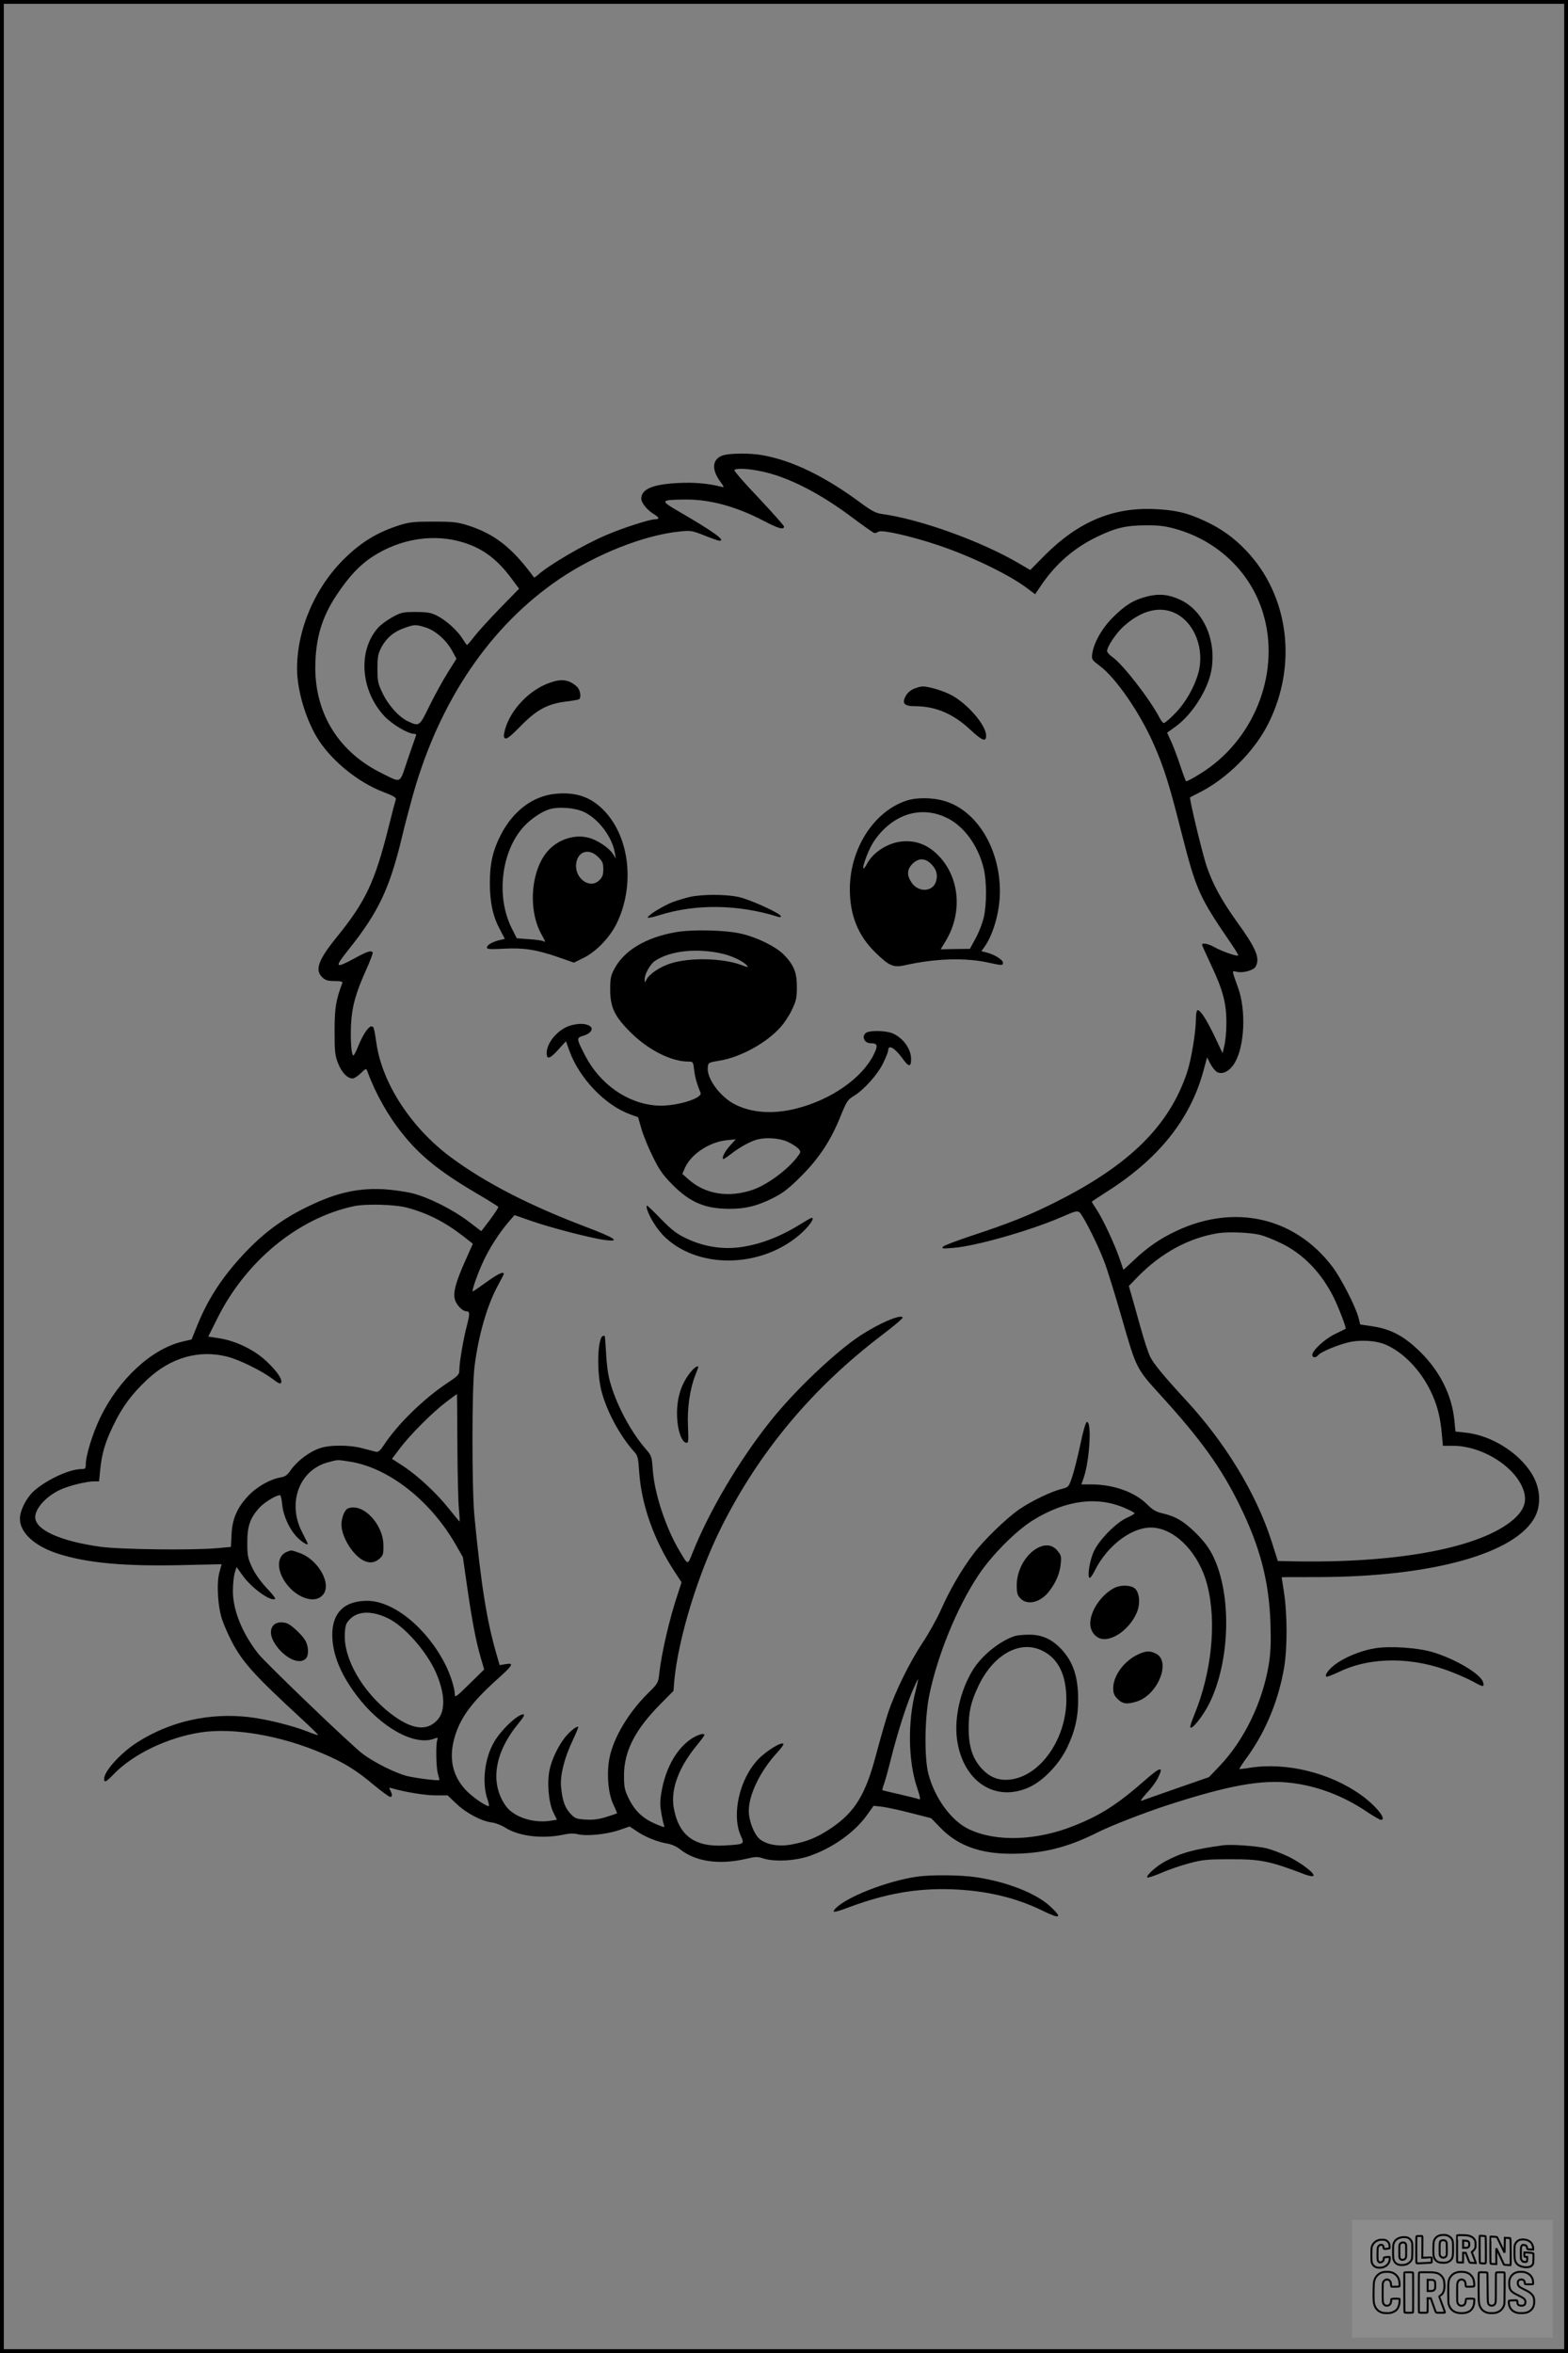 <?xml version="1.0" encoding="UTF-8"?>
<svg xmlns="http://www.w3.org/2000/svg" version="1.0" width="1024pt" height="1536pt" viewBox="0 0 1024 1536" preserveAspectRatio="xMidYMid meet">
  <rect x="0" y="0" width="1024" height="1536" fill="#808080" stroke="none"/>
  <g transform="translate(0.00 0.00) scale(1)">
    <g transform="translate(0,1536) scale(0.1,-0.1)" fill="#000000" stroke="none">
      <path d="M4720 12387 c-68 -23 -75 -90 -18 -168 29 -41 30 -42 7 -36 -89 22 -175 29 -279 24 -167 -8 -242 -40 -242 -102 0 -28 39 -76 85 -103 33 -20 35 -32 4 -32 -34 0 -209 -56 -316 -102 -147 -62 -376 -196 -448 -261 -13 -11 -24 -19 -26 -16 -144 196 -258 285 -437 341 -64 20 -96 23 -220 23 -124 0 -156 -3 -220 -23 -141 -45 -244 -106 -353 -211 -196 -188 -317 -465 -317 -725 0 -136 52 -317 127 -445 89 -150 267 -297 439 -362 63 -24 83 -36 79 -47 -3 -8 -24 -87 -46 -176 -90 -361 -150 -489 -338 -721 -123 -151 -147 -218 -96 -265 21 -20 37 -24 81 -24 37 0 53 -4 50 -12 -42 -111 -51 -163 -51 -314 0 -138 3 -161 23 -212 24 -60 61 -98 94 -98 11 0 36 16 55 35 29 29 35 31 40 17 54 -148 135 -293 230 -411 115 -145 242 -247 475 -385 81 -47 149 -90 152 -94 2 -4 -22 -41 -53 -83 l-58 -76 -84 64 c-103 78 -257 155 -364 183 -44 11 -129 23 -190 27 -182 9 -330 -28 -536 -134 -138 -71 -255 -160 -365 -276 -148 -156 -244 -302 -315 -477 l-38 -94 -56 -13 c-203 -46 -419 -245 -541 -498 -50 -104 -94 -247 -94 -307 0 -24 -4 -28 -29 -28 -80 0 -236 -74 -315 -148 -47 -46 -86 -124 -86 -176 0 -92 97 -180 251 -229 187 -60 428 -82 800 -74 l266 6 -14 -52 c-20 -71 -11 -224 17 -308 12 -35 40 -100 63 -144 71 -136 147 -220 455 -504 62 -57 111 -105 109 -107 -2 -2 -32 8 -67 22 -95 38 -270 82 -384 95 -259 30 -516 -28 -730 -165 -108 -69 -216 -188 -216 -238 0 -28 12 -22 65 33 127 130 351 237 565 270 214 33 524 -20 796 -137 137 -58 219 -108 334 -205 52 -43 101 -79 108 -79 15 0 15 15 1 42 -10 19 -9 20 12 14 82 -24 215 -46 283 -46 l79 0 58 -55 c64 -61 164 -114 232 -122 23 -3 62 -18 87 -34 89 -56 241 -74 376 -46 40 9 72 10 95 4 56 -15 187 -2 268 25 l73 25 49 -33 c56 -37 133 -68 199 -79 25 -4 60 -20 80 -36 102 -82 258 -104 433 -63 60 14 74 15 110 3 72 -24 209 -17 302 15 150 51 294 153 375 265 l45 63 55 -6 c30 -4 115 -22 188 -41 l133 -34 62 -64 c110 -113 255 -167 453 -168 208 -1 374 39 575 141 86 43 305 128 459 178 396 128 609 166 798 144 172 -20 340 -83 494 -186 46 -31 90 -56 96 -56 43 0 -34 95 -133 165 -203 144 -488 213 -724 175 -35 -6 -65 -9 -67 -8 -2 2 24 42 58 88 117 165 199 365 235 580 20 121 20 341 -1 479 -9 58 -16 105 -16 105 0 1 109 1 243 1 743 2 1290 155 1413 396 35 71 34 163 -4 244 -73 153 -270 285 -452 303 l-65 7 -7 72 c-16 163 -92 317 -218 443 -105 105 -195 154 -317 172 l-80 12 -12 47 c-19 71 -113 255 -169 329 -245 324 -639 414 -1021 234 -108 -51 -190 -108 -280 -194 -35 -33 -64 -60 -65 -58 -1 2 -12 35 -25 73 -30 89 -111 263 -151 321 -16 25 -30 47 -30 49 0 2 41 29 91 61 341 215 548 471 636 786 l26 96 20 -40 c11 -21 30 -46 42 -54 35 -23 86 2 119 59 64 108 74 342 22 487 -44 123 -43 113 -8 106 40 -9 109 10 122 34 30 56 4 118 -124 295 -100 140 -156 243 -196 360 -28 83 -115 444 -108 450 1 1 28 15 58 30 182 91 362 270 452 450 194 385 135 840 -146 1133 -78 82 -163 143 -268 191 -115 54 -193 72 -333 78 -268 11 -494 -84 -709 -299 l-98 -99 -77 45 c-246 144 -643 287 -893 321 -37 5 -66 20 -130 67 -239 178 -455 283 -652 317 -78 14 -212 13 -256 -2z m248 -103 c175 -35 386 -142 607 -309 70 -52 131 -95 136 -95 6 0 18 4 28 10 24 12 207 -29 379 -86 220 -73 471 -194 590 -284 l52 -39 40 59 c94 139 216 245 365 316 122 59 188 74 320 75 89 0 127 -5 200 -26 272 -79 483 -283 563 -546 114 -372 -43 -802 -376 -1028 -54 -36 -115 -71 -126 -71 -2 0 -19 44 -37 98 -17 53 -44 125 -59 158 l-28 61 58 42 c105 77 206 235 230 360 37 199 -49 396 -205 467 -74 34 -137 40 -215 20 -87 -22 -142 -56 -223 -137 -71 -71 -124 -165 -134 -237 -5 -36 -3 -39 48 -78 106 -78 264 -308 354 -513 66 -150 102 -264 180 -573 98 -383 114 -419 328 -732 26 -38 46 -71 43 -73 -7 -8 -107 27 -153 53 -40 23 -83 32 -83 17 0 -4 27 -64 60 -134 77 -162 100 -252 99 -378 0 -53 -6 -118 -13 -146 l-12 -50 -52 110 c-56 117 -98 179 -113 170 -5 -4 -9 -28 -9 -55 0 -84 -30 -267 -57 -348 -115 -348 -374 -605 -853 -846 -169 -86 -307 -141 -550 -221 -96 -32 -182 -64 -190 -72 -13 -14 -6 -15 65 -9 148 11 510 115 709 202 90 39 101 42 117 29 25 -24 123 -218 162 -325 20 -52 72 -221 116 -374 91 -317 92 -320 247 -490 268 -294 399 -477 519 -721 134 -272 193 -498 202 -775 4 -126 1 -188 -11 -265 -41 -248 -161 -496 -323 -665 l-68 -71 -210 -73 c-115 -40 -219 -77 -230 -81 -11 -5 3 16 31 47 29 30 61 73 73 96 44 86 23 83 -87 -14 -174 -152 -282 -222 -452 -290 -246 -100 -511 -110 -690 -26 -115 53 -225 202 -267 362 -27 102 -25 360 5 510 52 259 181 576 320 785 87 132 248 294 361 363 214 131 421 157 603 75 32 -14 58 -28 58 -32 -1 -3 -24 -17 -53 -30 -70 -33 -176 -140 -212 -215 -29 -59 -47 -176 -28 -176 5 0 18 19 30 42 86 176 258 301 394 285 148 -18 292 -175 343 -373 63 -244 29 -573 -86 -852 -17 -40 -28 -76 -24 -79 13 -13 84 78 124 158 136 276 147 708 25 959 -27 55 -57 96 -112 151 -79 78 -134 111 -223 131 -39 9 -62 23 -97 58 -80 80 -218 129 -362 130 l-67 0 15 42 c40 117 54 377 20 365 -7 -2 -26 -68 -42 -148 -17 -79 -41 -174 -53 -210 -23 -66 -23 -67 -70 -79 -66 -16 -197 -79 -273 -131 -83 -56 -237 -205 -303 -294 -77 -102 -153 -233 -209 -359 -27 -61 -82 -160 -123 -221 -84 -127 -178 -318 -224 -455 -17 -52 -51 -171 -76 -264 -70 -270 -139 -383 -296 -490 -90 -60 -156 -88 -261 -107 -81 -15 -162 -1 -207 37 -36 31 -70 119 -70 183 0 107 77 264 187 382 25 27 43 53 39 56 -14 14 -115 -49 -166 -103 -121 -128 -173 -359 -113 -496 26 -57 26 -57 -102 -65 -198 -12 -302 63 -335 245 -21 119 30 260 146 403 30 36 54 69 54 73 0 15 -39 4 -81 -22 -95 -61 -167 -183 -196 -333 -13 -68 -14 -96 -5 -150 6 -36 14 -73 18 -83 6 -16 4 -16 -37 0 -100 40 -153 89 -198 184 -22 46 -26 69 -26 140 0 157 72 298 235 463 l88 89 6 72 c27 276 156 696 307 997 247 493 594 908 1049 1254 77 58 138 110 135 115 -13 22 -152 -37 -276 -118 -163 -107 -431 -361 -591 -563 -203 -255 -397 -584 -506 -857 -32 -81 -28 -81 -84 13 -90 151 -164 374 -175 530 -6 86 -8 92 -44 134 -87 99 -173 252 -220 391 -25 75 -33 121 -40 220 -9 146 -7 130 -18 130 -39 0 -47 -235 -12 -365 35 -132 122 -291 211 -390 25 -27 28 -40 34 -131 14 -216 97 -450 233 -656 l44 -67 -25 -77 c-54 -160 -105 -381 -121 -520 -6 -59 -9 -64 -71 -125 -130 -128 -228 -293 -254 -426 -19 -98 -9 -226 23 -297 15 -32 27 -60 27 -62 0 -2 -32 -13 -71 -25 -51 -16 -88 -20 -136 -17 -60 4 -68 7 -99 40 -36 40 -51 83 -60 173 -7 76 21 188 76 304 22 46 38 86 36 88 -8 8 -53 -27 -86 -68 -43 -54 -85 -140 -100 -208 -19 -82 -8 -215 22 -279 l25 -51 -45 -7 c-113 -17 -241 26 -291 100 -104 150 -71 349 89 541 23 27 37 51 31 53 -31 10 -145 -95 -194 -179 -63 -107 -81 -269 -43 -376 8 -24 12 -43 8 -43 -23 0 -116 66 -155 110 -81 90 -105 198 -72 325 35 134 109 237 279 390 107 96 115 111 59 102 l-40 -7 -21 73 c-63 215 -101 454 -144 902 -17 182 -17 838 1 975 26 208 85 408 156 535 19 35 35 66 35 69 0 19 -41 -1 -114 -54 -46 -33 -85 -60 -89 -60 -9 0 37 130 72 202 38 81 101 179 157 245 l44 51 112 -39 c133 -46 398 -114 482 -124 102 -13 62 14 -125 85 -372 141 -658 288 -884 455 -257 190 -447 479 -486 740 -16 107 -18 115 -34 115 -19 0 -57 -57 -86 -130 -13 -33 -27 -60 -31 -60 -13 0 -20 92 -16 198 6 121 31 211 103 370 24 53 41 100 39 104 -10 16 -35 8 -117 -37 -130 -70 -136 -63 -40 57 195 244 268 399 349 738 19 80 51 200 70 268 173 617 505 1106 958 1413 240 162 550 285 781 309 77 8 83 7 166 -26 48 -19 92 -34 98 -34 43 0 -40 60 -264 190 -127 74 -125 77 38 79 162 2 335 -45 516 -140 94 -49 131 -60 131 -36 0 6 -75 90 -165 186 -91 95 -162 177 -159 182 8 14 87 11 172 -7z m-1933 -468 c124 -40 218 -112 311 -240 l44 -59 -128 -131 c-70 -72 -145 -155 -167 -184 -21 -28 -42 -52 -45 -52 -3 0 -16 19 -30 41 -33 54 -108 121 -168 151 -39 19 -63 23 -137 23 -83 0 -95 -2 -153 -34 -34 -19 -77 -50 -94 -70 -133 -151 -113 -411 44 -578 50 -52 152 -113 191 -113 14 0 17 -4 12 -17 -4 -10 -28 -80 -54 -155 -53 -158 -37 -150 -167 -86 -279 137 -435 385 -435 690 1 189 42 329 142 478 79 118 148 191 227 243 186 123 411 157 607 93z m4644 -461 c125 -63 190 -238 146 -391 -27 -94 -84 -193 -151 -261 -34 -35 -67 -63 -73 -63 -6 0 -18 15 -27 32 -64 123 -238 348 -308 398 -20 14 -36 32 -36 40 0 29 59 118 110 163 116 104 238 134 339 82z m-4902 -90 c64 -19 139 -84 176 -154 l28 -51 -59 -94 c-32 -51 -85 -148 -118 -215 -65 -134 -66 -134 -139 -100 -60 28 -130 106 -168 187 -29 60 -32 77 -32 157 0 78 4 97 26 140 33 61 81 102 151 126 65 23 72 23 135 4z m-117 -3789 c134 -36 246 -93 368 -188 l60 -47 -49 -110 c-63 -141 -81 -208 -68 -255 10 -35 50 -76 75 -76 22 0 23 -14 5 -86 -24 -88 -51 -247 -51 -293 0 -34 -5 -40 -80 -90 -154 -102 -327 -272 -413 -404 -24 -37 -36 -47 -52 -44 -11 3 -49 13 -85 22 -86 24 -219 24 -285 0 -65 -22 -146 -84 -184 -139 -25 -36 -38 -45 -71 -51 -66 -11 -154 -61 -209 -120 -72 -76 -104 -149 -109 -252 l-4 -81 -87 -8 c-164 -15 -635 -9 -766 9 -264 37 -425 111 -425 193 0 58 73 138 165 180 57 26 170 54 221 54 l31 0 7 72 c10 107 32 182 86 293 58 121 122 207 223 301 152 142 337 195 521 148 77 -19 225 -92 294 -144 41 -31 54 -37 58 -25 9 21 -27 74 -95 138 -76 73 -196 132 -303 150 l-78 12 58 116 c186 376 528 657 892 735 80 17 271 12 350 -10z m5569 -177 c25 -6 87 -30 136 -54 144 -69 263 -191 344 -353 32 -64 85 -202 79 -206 -2 -1 -33 -17 -69 -34 -67 -32 -149 -108 -149 -137 0 -19 24 -20 39 -1 16 20 117 63 192 82 78 20 184 14 249 -14 113 -49 223 -162 290 -297 44 -89 66 -171 76 -286 l7 -77 71 0 c174 -2 372 -118 441 -256 44 -88 29 -154 -49 -223 -212 -186 -753 -289 -1446 -275 l-95 2 -43 135 c-100 308 -300 637 -557 915 -141 153 -213 239 -234 284 -11 22 -37 100 -57 171 -20 72 -47 166 -59 210 l-23 80 56 58 c154 158 335 256 527 287 69 10 206 5 274 -11z m-5242 -1372 c1 -182 5 -371 10 -419 5 -48 6 -84 3 -80 -4 4 -34 41 -67 82 -83 104 -204 216 -296 277 l-77 50 52 69 c66 88 214 236 302 302 38 29 69 52 70 52 1 0 2 -150 3 -333z m-704 -108 c253 -39 526 -252 692 -540 l48 -84 28 -195 c31 -216 58 -359 90 -466 l21 -72 -96 -94 c-86 -85 -96 -92 -96 -68 0 39 -28 127 -62 195 -121 238 -338 415 -510 415 -148 0 -227 -76 -228 -219 0 -125 50 -253 157 -396 157 -210 379 -334 508 -285 24 9 26 8 21 -7 -11 -27 -8 -184 4 -223 5 -19 10 -37 10 -39 0 -8 -146 10 -210 25 -76 19 -214 87 -291 145 -71 52 -630 589 -681 652 -107 136 -168 288 -167 414 0 43 6 95 12 116 l12 38 40 -56 c59 -83 188 -175 212 -151 3 3 -22 35 -56 70 -38 41 -74 90 -94 133 -29 62 -32 77 -32 163 0 109 18 160 79 228 32 35 109 82 135 82 4 0 11 -27 14 -61 7 -78 53 -174 107 -223 36 -33 67 -48 58 -28 -1 4 -19 38 -38 76 -94 189 -14 400 171 450 68 18 57 18 142 5z m253 -1024 c106 -52 249 -214 310 -351 60 -137 65 -250 12 -310 -70 -79 -170 -65 -308 41 -185 144 -308 360 -298 522 3 55 8 68 35 95 53 53 145 54 249 3z m3443 -475 c-52 -199 -48 -456 9 -626 23 -68 25 -84 13 -79 -9 4 -65 18 -126 32 -60 13 -111 26 -113 27 -1 2 4 21 12 43 8 22 28 95 45 164 44 172 95 332 137 434 20 47 38 85 39 83 2 -2 -6 -37 -16 -78z"></path>
      <path d="M3590 10903 c-133 -46 -257 -177 -292 -306 -10 -40 -10 -49 1 -57 11 -6 38 16 100 79 104 107 176 146 294 161 43 5 83 12 88 15 17 11 9 61 -13 82 -52 47 -99 54 -178 26z"></path>
      <path d="M5969 10864 c-22 -9 -44 -28 -55 -49 -25 -47 -9 -65 62 -65 132 0 249 -49 359 -152 80 -74 105 -84 105 -40 0 67 -119 206 -226 264 -51 28 -152 58 -189 57 -11 0 -36 -7 -56 -15z"></path>
      <path d="M3626 10178 c-145 -14 -274 -111 -354 -265 -53 -103 -73 -188 -73 -318 0 -125 20 -217 65 -301 l33 -63 -31 -7 c-46 -10 -86 -32 -86 -49 0 -11 19 -13 108 -8 131 7 211 -5 354 -54 l106 -37 65 32 c82 41 170 133 215 225 117 243 86 551 -75 727 -88 96 -189 132 -327 118z m189 -119 c93 -44 183 -163 200 -265 l7 -39 -21 33 c-25 38 -99 88 -156 103 -87 24 -191 -7 -259 -77 -118 -121 -142 -389 -50 -553 27 -49 29 -55 13 -45 -7 4 -48 10 -93 13 l-81 6 -33 65 c-105 209 -68 508 82 668 43 46 111 92 160 108 61 20 170 12 231 -17z m91 -293 c29 -29 34 -41 34 -80 0 -36 -6 -52 -25 -71 -62 -63 -165 11 -152 109 11 80 84 101 143 42z"></path>
      <path d="M5915 10132 c-212 -73 -365 -316 -365 -576 0 -169 53 -302 164 -411 91 -90 120 -103 195 -86 202 45 398 51 551 16 83 -18 90 -18 90 0 0 19 -52 52 -103 66 l-38 10 21 29 c58 82 100 232 100 360 0 280 -149 526 -358 590 -80 25 -189 26 -257 2z m269 -111 c113 -55 206 -184 241 -334 19 -81 19 -230 0 -315 -9 -37 -32 -98 -53 -136 l-38 -70 -95 -1 -96 -2 34 56 c115 192 88 432 -65 572 -65 59 -137 84 -222 76 -89 -8 -186 -69 -225 -141 -29 -53 -37 -44 -16 17 29 83 59 136 109 189 120 128 279 161 426 89z m-104 -300 c35 -34 46 -71 33 -114 -20 -70 -115 -75 -160 -8 -32 47 -30 86 6 122 39 39 82 39 121 0z"></path>
      <path d="M4505 9505 c-33 -8 -84 -23 -113 -34 -61 -24 -162 -86 -162 -100 0 -5 33 1 73 14 239 76 519 72 779 -10 10 -4 18 -2 18 3 0 19 -203 111 -278 127 -88 18 -234 18 -317 0z"></path>
      <path d="M4414 9275 c-196 -34 -338 -119 -402 -240 -23 -43 -27 -62 -27 -135 0 -117 29 -177 139 -285 114 -111 261 -185 372 -185 30 0 31 -1 37 -52 5 -47 18 -94 42 -151 16 -38 -168 -92 -285 -84 -192 13 -372 139 -469 327 -58 113 -58 115 -11 129 45 13 67 42 46 60 -24 20 -73 23 -129 7 -81 -23 -157 -111 -157 -181 0 -43 21 -38 74 21 l52 57 23 -64 c65 -179 234 -355 398 -414 l50 -18 22 -76 c12 -42 45 -123 74 -181 43 -88 64 -118 131 -186 115 -114 209 -154 367 -155 107 -1 190 20 294 74 63 32 101 63 180 142 116 117 191 231 255 390 38 94 46 106 83 129 66 38 160 143 195 217 18 37 32 73 32 81 0 43 44 18 95 -53 39 -55 55 -56 55 -3 0 67 -52 139 -122 169 -42 17 -140 20 -169 5 -35 -20 -17 -70 26 -70 46 0 50 -14 22 -72 -76 -155 -277 -296 -505 -354 -152 -39 -294 -29 -403 27 -96 49 -184 168 -177 240 3 33 3 33 81 46 136 23 306 117 396 220 23 25 56 76 73 112 27 57 32 77 32 146 1 95 -20 147 -86 214 -52 52 -175 113 -278 136 -101 24 -320 29 -426 10z m305 -141 c65 -15 137 -50 160 -78 10 -12 3 -11 -36 4 -123 46 -336 51 -463 11 -69 -22 -137 -67 -157 -104 l-12 -22 -1 23 c0 34 36 98 67 119 98 67 277 86 442 47z m426 -1228 c28 -13 58 -33 69 -44 18 -21 18 -22 -14 -63 -65 -81 -190 -172 -279 -204 -159 -56 -314 -32 -423 65 l-42 37 18 41 c40 89 160 168 273 179 l58 6 -36 -40 c-35 -39 -56 -79 -46 -89 2 -2 21 10 43 27 50 40 116 79 162 95 61 22 159 17 217 -10z"></path>
      <path d="M4225 7468 c18 -59 73 -144 124 -190 229 -209 642 -192 890 37 52 49 82 95 62 95 -4 0 -29 -14 -57 -31 -138 -88 -272 -141 -406 -160 -117 -17 -243 3 -354 56 -64 30 -95 54 -166 126 -47 49 -89 89 -93 89 -3 0 -3 -10 0 -22z"></path>
      <path d="M4523 6418 c-73 -81 -107 -185 -101 -312 4 -87 30 -159 59 -164 15 -3 16 9 12 105 -6 118 12 245 47 334 11 27 20 52 20 54 0 12 -18 3 -37 -17z"></path>
      <path d="M6748 5237 c-64 -49 -108 -140 -108 -223 0 -56 4 -68 25 -89 46 -47 132 -25 187 48 44 56 70 119 75 177 5 50 3 59 -22 88 -38 46 -96 45 -157 -1z"></path>
      <path d="M7275 4993 c-84 -44 -155 -149 -155 -231 0 -56 41 -102 91 -102 75 0 169 75 211 169 27 58 21 136 -12 163 -28 22 -94 23 -135 1z"></path>
      <path d="M6630 4681 c-99 -31 -221 -129 -279 -226 -80 -132 -120 -310 -101 -450 38 -275 251 -415 475 -310 90 42 193 150 244 257 51 106 72 196 72 312 0 153 -33 250 -114 335 -60 62 -126 91 -207 90 -36 0 -76 -4 -90 -8z m178 -97 c106 -53 157 -161 156 -324 -3 -258 -174 -497 -370 -517 -72 -8 -131 16 -182 71 -59 64 -85 141 -86 256 -1 115 14 179 64 285 98 206 273 302 418 229z"></path>
      <path d="M7434 4561 c-92 -42 -164 -139 -164 -221 0 -33 6 -48 29 -71 32 -32 61 -36 122 -17 139 41 229 261 129 313 -38 20 -66 19 -116 -4z"></path>
      <path d="M2272 5513 c-21 -8 -42 -60 -42 -105 0 -80 72 -197 142 -234 39 -20 73 -17 105 10 25 22 28 30 27 88 -1 140 -135 280 -232 241z"></path>
      <path d="M1874 5230 c-53 -21 -67 -85 -35 -156 56 -124 201 -195 266 -129 68 67 -24 236 -153 279 -51 18 -49 18 -78 6z"></path>
      <path d="M1787 4752 c-34 -37 -18 -98 39 -162 62 -68 136 -93 171 -57 20 19 19 76 -1 114 -16 32 -81 95 -113 112 -33 17 -78 13 -96 -7z"></path>
      <path d="M8984 4601 c-83 -13 -178 -49 -244 -92 -54 -35 -92 -80 -78 -94 3 -3 43 12 89 34 205 97 478 96 730 -4 52 -20 118 -50 148 -67 57 -32 67 -31 56 2 -17 54 -183 152 -332 196 -96 28 -272 40 -369 25z"></path>
      <path d="M7985 3314 c-189 -26 -269 -48 -374 -104 -60 -32 -130 -95 -118 -106 3 -3 44 10 91 30 47 21 130 49 183 63 86 23 117 26 263 26 204 1 261 -11 492 -99 26 -10 51 -14 55 -10 14 14 -74 82 -160 125 -45 22 -111 47 -147 56 -67 15 -232 27 -285 19z"></path>
      <path d="M5986 3109 c-196 -29 -463 -134 -531 -209 -26 -28 -6 -26 90 10 238 89 443 125 670 117 223 -8 415 -53 590 -138 120 -59 137 -51 54 26 -91 85 -278 159 -479 190 -102 16 -299 18 -394 4z"></path>
    </g>
  </g>
  <rect x="0.0" y="0.0" width="1024.0" height="1536.0" fill="none" stroke="black" stroke-width="5"></rect>
  <g transform="translate(882.93 1449.20) scale(0.128)" opacity="1.0">
    <rect x="0" y="0" width="1024.0" height="600.0" fill="white" fill-opacity="0.1"></rect>
    <g transform="translate(0,650) scale(0.1,-0.1)" stroke="none">
      <path fill="none" stroke="#000000" stroke-width="100" d="M4491 5720 c-164 -43 -269 -147 -319 -315 -19 -65 -29 -577 -13 -693 25 -190 116 -310 276 -367 63 -23 284 -32 370 -16 122 22 249 110 294 205 51 104 56 150 56 496 0 341 -4 385 -48 478 -46 100 -156 184 -282 217 -83 21 -241 19 -334 -5z m270 -273 c19 -12 43 -40 54 -62 18 -37 20 -64 23 -320 5 -339 -1 -384 -56 -436 -87 -82 -235 -56 -289 51 -22 43 -23 53 -23 335 0 314 7 370 52 412 34 32 66 42 139 42 53 1 73 -4 100 -22z"></path>
      <path fill="none" stroke="#000000" stroke-width="100" d="M5367 5723 c-4 -3 -7 -311 -7 -683 0 -618 1 -679 17 -691 12 -10 51 -14 152 -14 l136 0 3 248 2 248 67 -3 67 -3 34 -85 c18 -47 58 -152 89 -235 30 -82 63 -158 73 -168 14 -15 40 -19 165 -24 l148 -6 -5 34 c-4 19 -49 143 -102 276 -53 133 -96 246 -96 251 0 6 15 19 33 31 53 33 104 92 134 156 27 57 28 67 27 195 0 115 -4 144 -23 193 -31 80 -76 135 -148 183 -83 56 -166 82 -303 94 -129 11 -453 14 -463 3z m541 -300 c55 -27 77 -73 77 -163 0 -61 -4 -82 -23 -111 -34 -55 -73 -69 -191 -69 l-101 0 0 187 0 186 101 -6 c66 -4 114 -12 137 -24z"></path>
      <path fill="none" stroke="#000000" stroke-width="100" d="M6514 5685 c-4 -9 -5 -320 -2 -690 3 -511 7 -678 16 -687 19 -19 273 -30 291 -13 11 11 13 126 12 675 -1 364 -6 672 -11 685 -11 28 -27 31 -187 40 -99 6 -114 5 -119 -10z"></path>
      <path fill="none" stroke="#000000" stroke-width="100" d="M3355 5683 c-27 -3 -55 -9 -62 -15 -10 -8 -13 -150 -13 -683 0 -592 2 -674 15 -685 12 -10 52 -11 173 -6 362 15 578 29 590 38 8 7 12 46 12 129 0 108 -2 119 -20 129 -11 6 -24 9 -28 7 -4 -3 -103 -8 -221 -12 l-214 -7 5 545 c4 384 2 549 -5 556 -11 11 -120 12 -232 4z"></path>
      <path fill="none" stroke="#000000" stroke-width="100" d="M7067 5654 c-4 -4 -7 -310 -7 -680 0 -625 1 -673 18 -692 15 -18 31 -21 152 -24 l134 -3 -3 400 c-2 277 1 397 8 390 11 -11 153 -311 251 -530 96 -215 128 -281 142 -292 7 -6 82 -14 165 -17 l153 -7 11 28 c14 34 3 1333 -11 1347 -5 5 -70 11 -144 14 l-136 5 -1 -54 c-1 -30 -5 -200 -8 -379 l-6 -325 -73 150 c-40 83 -123 256 -184 385 -61 129 -117 242 -125 252 -11 12 -40 18 -121 22 -59 4 -130 9 -157 12 -28 3 -54 2 -58 -2z"></path>
      <path fill="none" stroke="#000000" stroke-width="100" d="M2507 5614 c-220 -49 -342 -159 -394 -357 -24 -91 -24 -641 0 -740 57 -233 232 -339 510 -310 56 6 127 21 158 33 76 29 187 114 226 174 64 95 67 114 71 505 2 232 -1 371 -8 404 -27 126 -116 235 -228 278 -74 29 -236 35 -335 13z m191 -281 c15 -11 36 -35 47 -54 19 -32 20 -52 20 -349 0 -309 0 -316 -23 -362 -31 -62 -75 -89 -155 -95 -53 -4 -67 -2 -97 19 -19 13 -44 41 -55 63 -19 37 -20 60 -20 350 0 337 2 351 60 405 54 51 169 63 223 23z"></path>
      <path fill="none" stroke="#000000" stroke-width="100" d="M8568 5491 c-133 -43 -219 -134 -262 -280 -13 -45 -16 -107 -16 -343 0 -320 9 -395 60 -506 73 -156 258 -255 506 -269 191 -11 324 47 376 165 19 42 22 70 26 288 4 209 3 242 -11 256 -19 18 -186 38 -347 41 l-105 2 -3 -95 c-1 -52 2 -102 7 -109 6 -10 33 -16 75 -19 l66 -4 0 -105 c0 -98 -1 -105 -26 -130 -23 -23 -31 -25 -99 -21 -64 3 -79 7 -112 34 -21 16 -49 52 -63 80 -25 49 -25 51 -25 324 0 303 6 348 56 402 28 29 32 30 99 26 105 -6 152 -50 167 -158 8 -53 9 -54 48 -62 22 -5 90 -10 150 -11 l110 -2 3 43 c4 52 -30 180 -66 245 -53 99 -179 183 -317 212 -96 20 -226 18 -297 -4z"></path>
      <path fill="none" stroke="#000000" stroke-width="100" d="M1390 5484 c-203 -45 -359 -207 -390 -404 -13 -83 -13 -616 0 -694 20 -123 100 -235 203 -281 98 -45 271 -51 387 -13 211 67 340 238 340 451 0 54 -3 69 -17 74 -24 9 -264 -15 -280 -28 -7 -7 -13 -31 -13 -60 0 -56 -13 -95 -43 -128 -31 -34 -95 -61 -144 -61 -35 0 -48 6 -77 35 -52 52 -58 99 -54 423 3 257 5 280 24 323 42 89 120 132 202 109 53 -14 72 -42 81 -120 11 -90 15 -92 150 -79 62 6 125 15 138 20 25 9 25 10 21 107 -3 82 -9 106 -33 155 -33 68 -97 130 -163 160 -60 27 -235 33 -332 11z"></path>
      <path fill="none" stroke="#000000" stroke-width="100" d="M1600 3845 c-239 -44 -424 -235 -476 -495 -22 -109 -33 -831 -15 -1000 31 -300 174 -492 425 -572 45 -15 100 -21 211 -25 181 -6 263 8 380 66 147 73 214 152 266 311 26 78 32 117 37 219 4 98 2 125 -9 132 -22 14 -393 11 -407 -3 -7 -7 -12 -39 -12 -73 0 -169 -84 -275 -217 -275 -68 0 -110 18 -150 64 -65 73 -68 99 -68 606 0 446 1 456 22 515 78 208 337 201 392 -11 6 -23 13 -75 16 -115 3 -41 10 -78 15 -83 10 -10 289 -10 357 0 63 9 67 18 60 147 -12 210 -62 331 -181 445 -86 82 -165 123 -280 146 -94 19 -261 20 -366 1z"></path>
      <path fill="none" stroke="#000000" stroke-width="100" d="M5376 3840 c-151 -39 -268 -118 -350 -237 -106 -157 -118 -245 -114 -863 4 -463 5 -477 27 -550 33 -106 72 -178 131 -243 123 -135 290 -197 526 -197 326 0 528 127 610 384 34 106 48 339 20 349 -29 12 -386 9 -400 -2 -7 -6 -16 -44 -20 -85 -17 -192 -81 -266 -226 -266 -93 1 -163 55 -197 152 -16 48 -18 92 -18 503 0 437 1 452 22 520 26 81 57 119 121 147 78 35 188 8 237 -56 30 -40 55 -133 55 -206 0 -92 6 -95 157 -92 70 1 161 5 201 8 87 8 88 9 78 158 -12 189 -62 314 -170 422 -76 76 -130 109 -241 144 -102 33 -337 38 -449 10z"></path>
      <path fill="none" stroke="#000000" stroke-width="100" d="M8441 3845 c-204 -45 -357 -196 -406 -402 -24 -99 -17 -331 13 -416 47 -137 141 -225 342 -323 334 -162 396 -203 438 -284 19 -37 23 -57 20 -116 -3 -59 -8 -77 -30 -107 -39 -50 -98 -70 -190 -65 -137 7 -187 57 -188 185 0 95 4 94 -223 86 -106 -3 -198 -10 -204 -16 -17 -13 -17 -107 1 -200 44 -226 196 -375 436 -423 103 -20 339 -15 435 10 199 53 340 189 391 377 21 78 28 222 15 311 -16 115 -56 191 -145 276 -85 81 -145 117 -386 235 -250 122 -298 173 -301 319 -3 109 52 167 164 175 115 8 183 -49 194 -164 3 -32 10 -64 16 -70 10 -14 340 -17 387 -4 24 7 25 9 22 92 -5 150 -54 269 -153 369 -69 70 -189 133 -297 155 -90 18 -265 18 -351 0z"></path>
      <path fill="none" stroke="#000000" stroke-width="100" d="M2710 3833 c-14 -2 -29 -9 -35 -14 -7 -7 -9 -354 -7 -1017 3 -910 5 -1008 20 -1019 20 -16 384 -18 413 -3 19 10 19 32 19 1019 0 923 -1 1010 -16 1022 -13 10 -61 14 -193 16 -97 1 -187 -1 -201 -4z"></path>
      <path fill="none" stroke="#000000" stroke-width="100" d="M3455 3833 c-47 -12 -45 32 -45 -1034 0 -987 0 -1009 19 -1019 12 -6 98 -10 210 -10 159 0 192 3 205 16 14 13 16 61 16 370 l0 355 81 -3 82 -3 88 -245 c49 -135 105 -292 124 -350 20 -58 45 -113 57 -122 18 -16 45 -18 229 -18 184 0 210 2 216 16 7 19 16 -7 -153 448 -74 197 -134 362 -134 366 0 4 23 22 50 40 162 104 228 273 217 560 -8 225 -46 336 -153 450 -104 110 -219 160 -413 179 -101 11 -657 13 -696 4z m721 -409 c64 -48 69 -61 72 -231 4 -176 -7 -223 -59 -267 -43 -36 -89 -46 -216 -46 l-113 0 0 286 0 286 144 -4 c127 -3 148 -5 172 -24z"></path>
      <path fill="none" stroke="#000000" stroke-width="100" d="M6510 3834 c-51 -11 -50 7 -50 -683 1 -672 7 -842 35 -951 45 -175 148 -311 289 -380 117 -58 200 -73 376 -68 124 4 156 9 225 32 108 37 176 79 246 153 61 66 117 169 140 258 9 37 13 248 16 831 4 727 3 782 -13 795 -13 11 -57 14 -204 14 -171 0 -190 -2 -209 -19 -21 -19 -21 -19 -21 -746 0 -782 0 -782 -52 -861 -64 -95 -228 -106 -302 -19 -61 73 -60 64 -66 877 -4 562 -8 745 -17 754 -13 13 -341 23 -393 13z"></path>
    </g>
  </g>
</svg>
